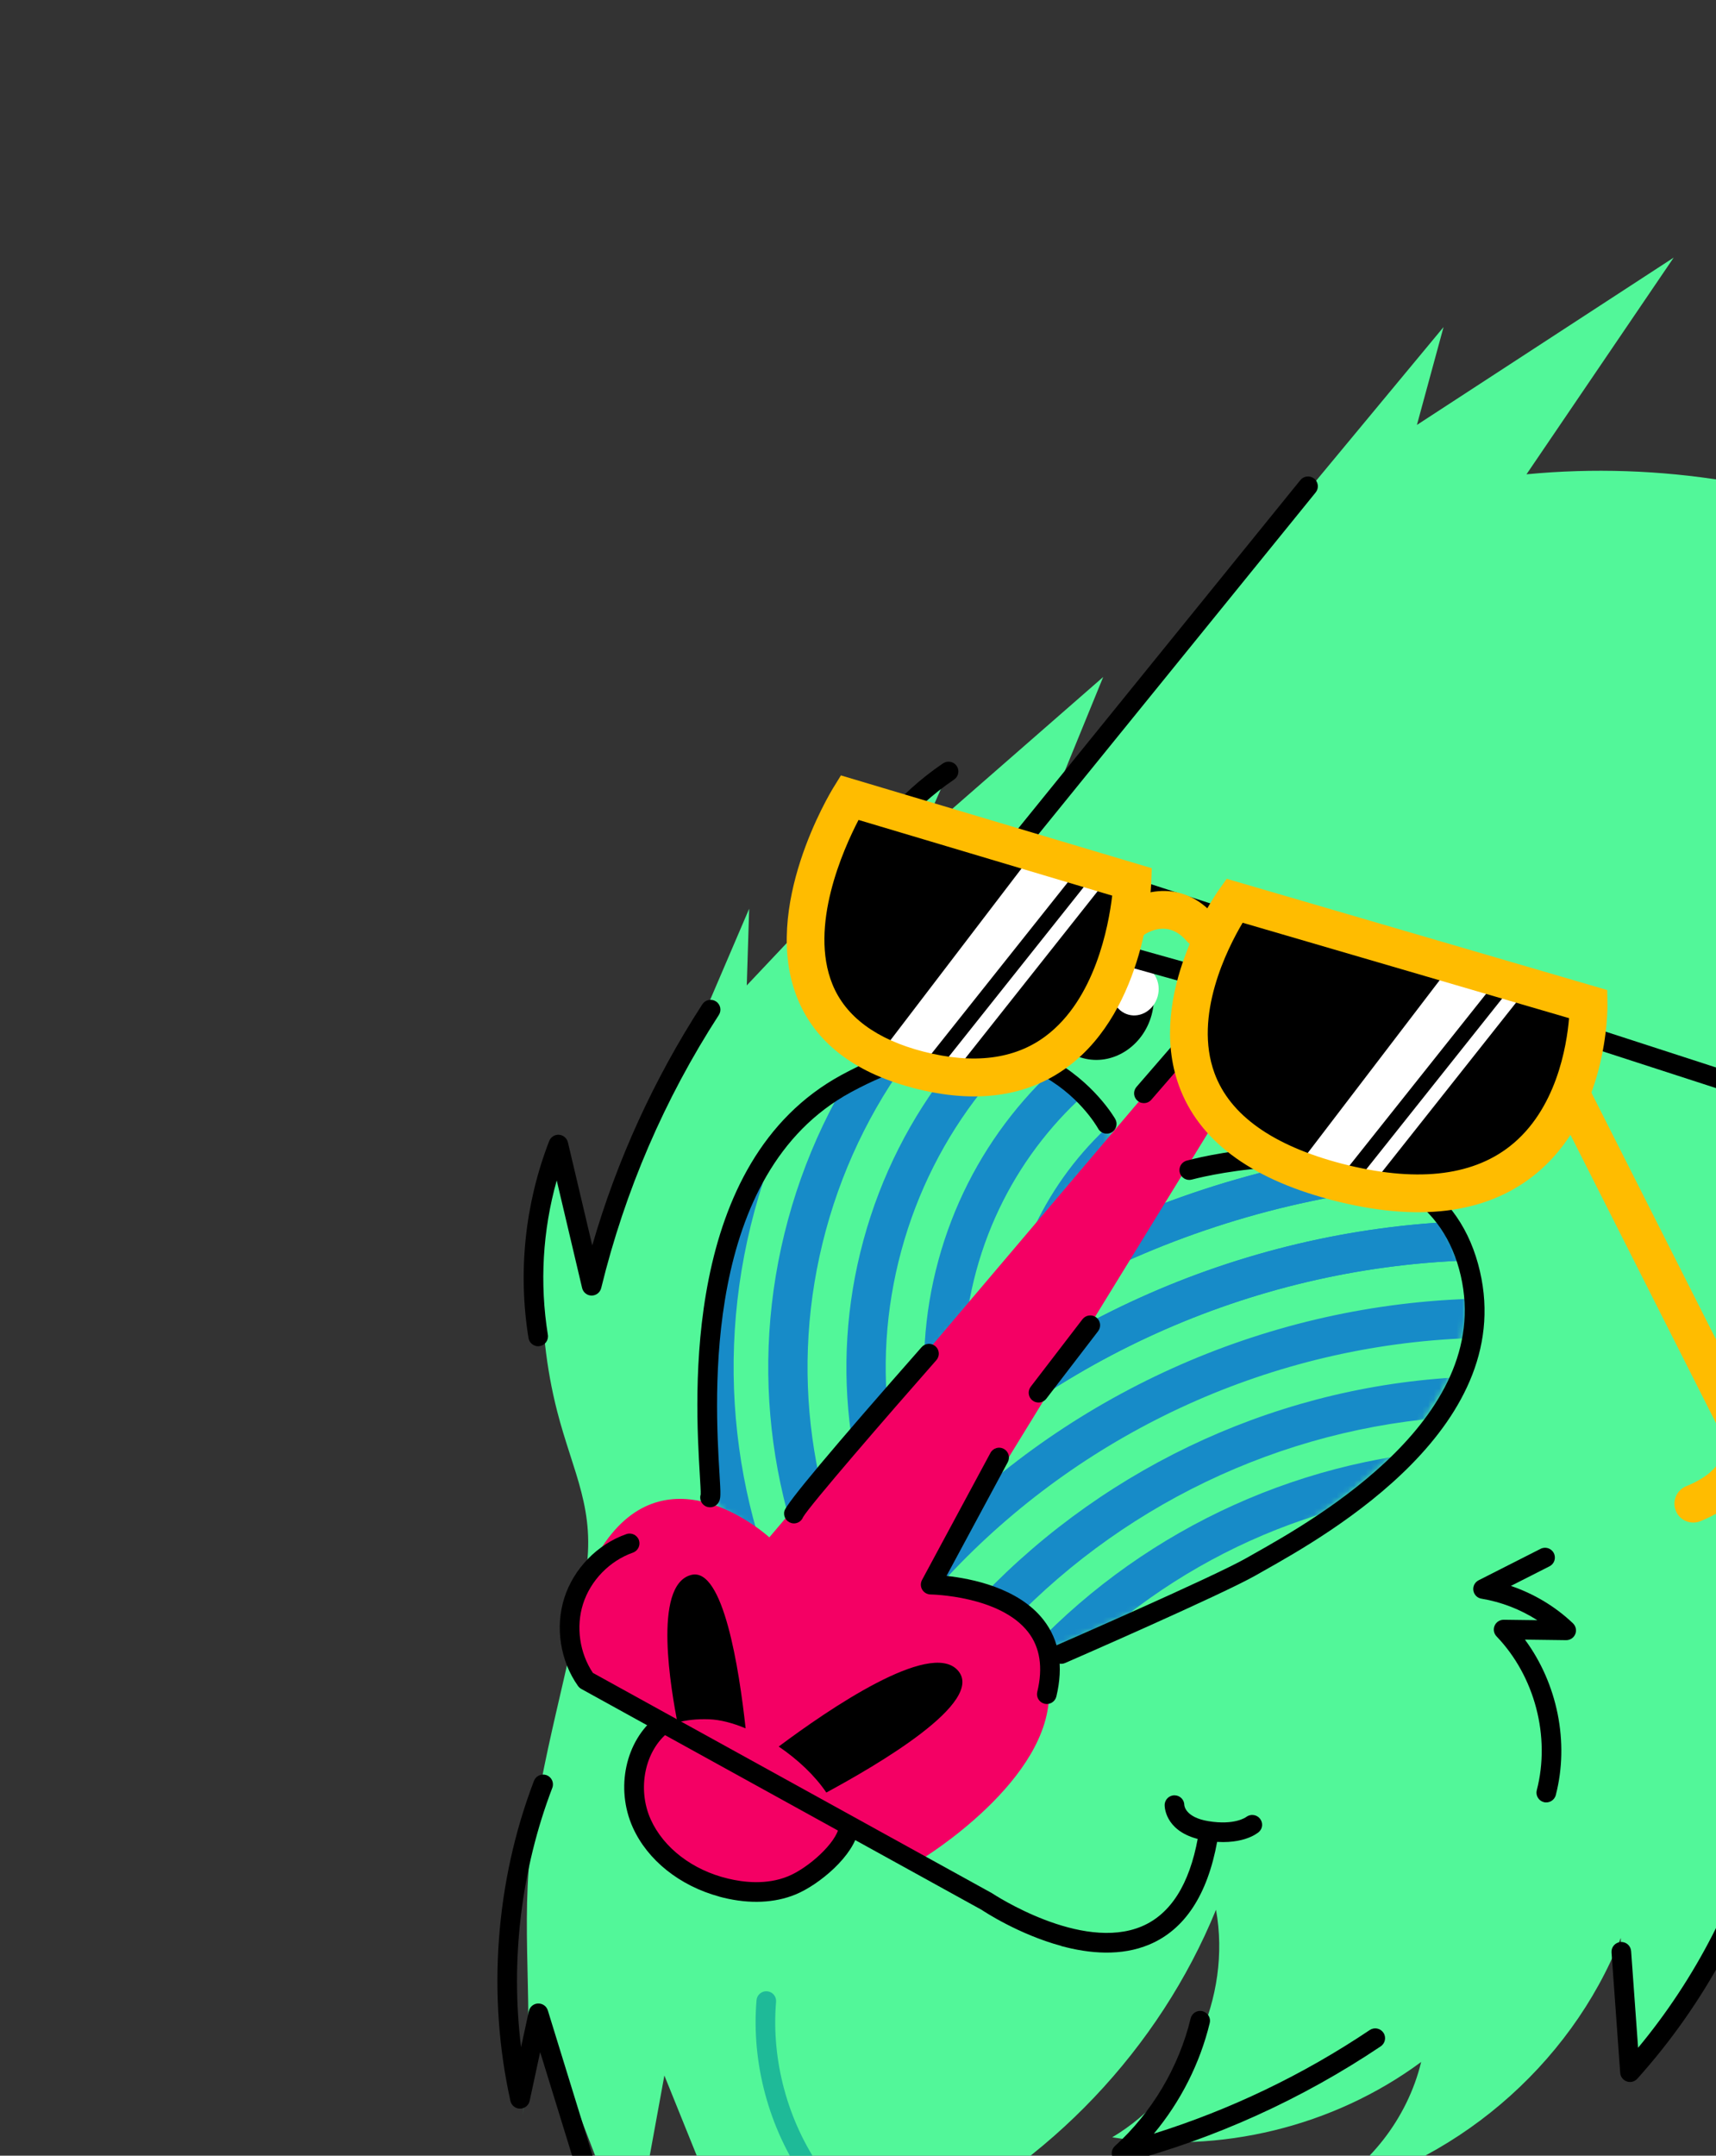 <svg width="301" height="378" viewBox="0 0 301 378" fill="none" xmlns="http://www.w3.org/2000/svg">
<rect x="0" y="0" width="301" height="378" fill="#333333" stroke="none"/>
<g clip-path="url(#clip0_151_6600)">
<path d="M98.463 200.573C100.099 208.657 101.73 216.73 103.366 224.814C112.717 202.991 122.06 181.165 131.411 159.342C131.273 163.826 131.127 168.308 130.989 172.792C142.79 160.284 154.589 147.785 166.391 135.277C164.702 139.125 163.015 142.966 161.326 146.815C172.051 137.448 182.784 128.084 193.511 118.71C190.666 125.679 187.815 132.637 184.97 139.606C207.715 112.19 230.464 84.767 253.209 57.352C251.656 63.07 250.1 68.796 248.538 74.512C263.55 64.734 278.562 54.957 293.577 45.172C284.973 57.838 276.37 70.504 267.759 83.168C291.073 80.923 314.952 84.808 336.352 94.339C330.805 96.549 325.263 98.768 319.715 100.977C342.796 100.886 365.863 107.599 385.295 120.056C377.919 121.64 370.543 123.224 363.16 124.806C379.298 127.958 393.977 137.992 402.774 151.875C396.897 149.807 391.011 147.737 385.136 145.661C393.901 163.578 402.672 181.504 411.436 199.42C400.43 193.415 389.423 187.41 378.408 181.403C398.206 217.312 396.561 264.009 374.283 298.411C369.287 285.655 364.288 272.907 359.291 260.151C356.501 277.616 353.71 295.082 350.921 312.539C350.707 305.219 350.486 297.888 350.272 290.568C340.734 307.588 331.205 324.609 321.667 341.629C326.517 323.336 321.822 302.783 309.51 288.39C316.122 315.364 306.248 345.678 285.013 363.587C284.775 355.66 284.534 347.742 284.296 339.815C275.431 362.405 254.724 379.952 230.963 385.005C240.028 380.266 246.877 371.499 249.284 361.568C233.939 372.917 213.95 377.787 195.089 374.778C208.471 366.836 216.073 350.189 213.297 334.876C203.347 359.217 184.008 379.586 160.205 390.793C161.874 387.838 163.537 384.873 165.206 381.918C148.597 397.633 142.121 423.201 149.258 444.931C138.347 417.936 127.444 390.944 116.536 363.941C114.649 374.261 112.77 384.584 110.885 394.897C105.46 380.782 100.037 366.66 94.62 352.548C93.632 358.677 92.647 364.797 91.659 370.926C94.008 356.347 91.344 339.994 92.986 325.051C94.82 308.361 99.92 292.654 102.68 276.25C104.605 264.81 100.514 258.311 97.724 247.439C93.832 232.26 94.318 215.607 98.47 200.549L98.463 200.573Z" fill="#52F799"/>
<path d="M237.638 198.5C242.766 199.893 248.153 196.499 249.67 190.918C251.186 185.338 248.258 179.684 243.129 178.291C238 176.897 232.614 180.291 231.097 185.872C229.581 191.452 232.509 197.106 237.638 198.5Z" fill="black"/>
<path d="M246.43 191.101C248.613 191.694 250.907 190.247 251.553 187.868C252.199 185.49 250.954 183.081 248.771 182.488C246.588 181.895 244.294 183.342 243.648 185.721C243.002 188.099 244.248 190.508 246.43 191.101Z" fill="white"/>
<path d="M189.969 185.547C195.098 186.941 200.484 183.547 202.001 177.966C203.517 172.386 200.589 166.732 195.46 165.339C190.331 163.945 184.945 167.339 183.428 172.92C181.912 178.5 184.84 184.154 189.969 185.547Z" fill="black"/>
<path d="M209.95 322.422C204.273 320.88 204.28 316.686 204.29 316.491C204.307 315.545 205.097 314.784 206.05 314.812C206.989 314.827 207.732 315.594 207.738 316.52C207.747 316.677 207.968 318.672 211.92 319.335C216.587 320.115 218.55 318.636 218.57 318.625C219.3 318.052 220.38 318.149 220.982 318.869C221.583 319.589 221.514 320.632 220.807 321.245C220.505 321.505 217.672 323.793 211.359 322.728C210.859 322.644 210.389 322.542 209.958 322.425L209.95 322.422Z" fill="black"/>
<path d="M109.014 403.362C108.463 403.213 107.993 402.794 107.819 402.207L94.749 359.836L92.904 368.395C92.731 369.187 92.03 369.75 91.223 369.754C90.408 369.755 89.71 369.197 89.532 368.404C85.427 349.904 86.893 329.963 93.664 312.269C94.007 311.385 94.981 310.956 95.888 311.28C96.772 311.623 97.222 312.619 96.879 313.502C91.397 327.838 89.516 343.692 91.399 358.977L92.762 352.667C92.928 351.899 93.593 351.343 94.372 351.315C95.16 351.289 95.866 351.781 96.092 352.527L111.102 401.198C111.387 402.106 110.876 403.072 109.961 403.346C109.642 403.447 109.309 403.443 109.006 403.36L109.014 403.362Z" fill="black"/>
<path d="M143.598 162.55C143.39 162.494 143.193 162.398 143.007 162.262C142.246 161.686 142.101 160.611 142.668 159.849C144.408 157.547 145.997 155.298 147.522 153.126C152.453 146.116 157.118 139.488 165.414 133.855C166.201 133.324 167.269 133.528 167.811 134.309C168.343 135.096 168.139 136.162 167.35 136.702C159.571 141.978 155.294 148.061 150.338 155.099C148.789 157.298 147.194 159.571 145.415 161.922C144.976 162.497 144.244 162.726 143.59 162.548L143.598 162.55Z" fill="black"/>
<path d="M196.278 379.237C195.839 379.118 195.448 378.823 195.219 378.401C194.834 377.706 194.984 376.839 195.574 376.305C202.073 370.407 206.789 362.456 208.848 353.93C209.073 353.006 210 352.436 210.925 352.661C211.855 352.931 212.421 353.813 212.196 354.736C210.486 361.817 207.076 368.529 202.396 374.143C215.827 369.931 228.546 363.829 240.268 355.967C241.063 355.438 242.129 355.651 242.661 356.438C243.193 357.224 242.979 358.297 242.191 358.828C228.384 368.084 213.243 374.958 197.177 379.242C196.873 379.322 196.566 379.315 196.278 379.237Z" fill="black"/>
<path d="M142.628 424.555C141.901 424.357 141.363 423.688 141.355 422.898C141.302 406.493 148.857 390.493 161.559 380.097C162.298 379.493 163.381 379.607 163.981 380.335C164.586 381.074 164.48 382.158 163.743 382.754C151.835 392.501 144.75 407.498 144.797 422.883C144.804 423.836 144.028 424.61 143.076 424.608C142.914 424.607 142.764 424.592 142.62 424.553L142.628 424.555Z" fill="black"/>
<path d="M229.208 178.311C228.305 178.066 227.766 177.149 227.987 176.241C228.212 175.317 229.147 174.749 230.071 174.975L258.333 181.883C258.333 181.883 258.365 181.892 258.373 181.894C259.275 182.139 259.815 183.057 259.594 183.964C259.368 184.888 258.434 185.456 257.509 185.231L229.248 178.322C229.248 178.322 229.216 178.313 229.208 178.311Z" fill="black"/>
<path d="M270.78 316C269.87 315.753 269.326 314.817 269.566 313.906C271.993 304.529 269.221 293.936 262.506 286.938C262.024 286.439 261.89 285.701 262.166 285.065C262.442 284.429 263.076 284.019 263.768 284.027L269.655 284.103C266.689 282.209 263.339 280.905 259.868 280.33C259.118 280.22 258.558 279.631 258.44 278.897C258.322 278.163 258.7 277.435 259.365 277.102L270.236 271.586C271.081 271.156 272.122 271.49 272.551 272.343C272.981 273.188 272.647 274.228 271.794 274.655L265.021 278.09C269.064 279.463 272.826 281.71 275.905 284.645C276.415 285.134 276.58 285.881 276.316 286.538C276.052 287.194 275.405 287.618 274.697 287.605L267.486 287.512C273.174 295.198 275.296 305.503 272.898 314.769C272.657 315.688 271.718 316.238 270.796 316.005L270.78 316Z" fill="black"/>
<path d="M142.183 382.993C141.808 382.891 141.467 382.661 141.225 382.321C134.88 373.266 131.773 361.76 132.7 350.742C132.777 349.796 133.612 349.089 134.558 349.175C135.516 349.247 136.214 350.087 136.128 351.032C135.271 361.255 138.156 371.939 144.042 380.346C144.585 381.128 144.397 382.198 143.615 382.74C143.181 383.041 142.654 383.121 142.175 382.991L142.183 382.993Z" fill="#1EBA98"/>
<path d="M285.458 365.009C285.458 365.009 285.386 364.989 285.355 364.981C284.703 364.761 284.239 364.164 284.195 363.475L282.675 342.372C282.608 341.42 283.319 340.603 284.271 340.536C285.218 340.459 286.043 341.18 286.11 342.132L287.335 359.079C297.44 346.915 304.829 332.532 308.815 317.232C310.309 311.481 311.886 301.101 305.572 296.191C304.821 295.611 304.686 294.529 305.267 293.779C305.848 293.029 306.939 292.898 307.682 293.476C313.516 298.007 315.109 306.756 312.156 318.097C307.681 335.259 299.058 351.311 287.198 364.505C286.757 364.993 286.087 365.188 285.464 365.019L285.458 365.009Z" fill="black"/>
<path d="M328.963 269.054C328.284 268.87 327.758 268.281 327.695 267.536C326.617 254.937 319.926 242.894 309.79 235.327C309.278 234.939 309.013 234.302 309.118 233.663C309.224 233.023 309.682 232.506 310.292 232.312L319.573 229.361L306.514 222.644C305.965 222.358 305.609 221.807 305.581 221.183C305.552 220.567 305.864 219.984 306.391 219.656L315.184 214.15C315.989 213.649 317.053 213.895 317.557 214.692C318.059 215.496 317.821 216.562 317.016 217.062L310.784 220.97L324.859 228.211C325.474 228.533 325.845 229.19 325.785 229.884C325.724 230.579 325.255 231.171 324.588 231.383L314.396 234.626C323.876 242.811 330.064 254.778 331.125 267.252C331.202 268.198 330.503 269.036 329.556 269.112C329.345 269.132 329.144 269.112 328.961 269.062L328.963 269.054Z" fill="#1EBA98"/>
<path d="M197.948 177.926C200.13 178.519 202.424 177.072 203.07 174.694C203.716 172.315 202.471 169.906 200.288 169.313C198.105 168.72 195.812 170.167 195.165 172.546C194.519 174.924 195.765 177.333 197.948 177.926Z" fill="white"/>
<path d="M207.821 172.294L207.805 172.289L182.515 165.203C181.597 164.954 181.068 163.997 181.318 163.08C181.565 162.17 182.517 161.633 183.427 161.88L183.443 161.884L208.732 168.97C209.65 169.22 210.179 170.177 209.93 171.094C209.683 172.003 208.731 172.541 207.821 172.294Z" fill="black"/>
<mask id="mask0_151_6600" style="mask-type:luminance" maskUnits="userSpaceOnUse" x="124" y="183" width="71" height="88">
<path d="M125.023 262.719C126.024 261.21 116.796 207.576 148.911 190.14C181.024 172.712 194.605 197.203 194.605 197.203L194.717 200.291L135.424 270.101L126.685 264.772L125.015 262.716L125.023 262.719Z" fill="white"/>
</mask>
<g mask="url(#mask0_151_6600)">
<path d="M190.385 399.473C102.25 375.525 50.013 284.436 73.93 196.416C97.847 108.396 189.001 56.261 277.137 80.21C365.272 104.158 417.509 195.247 393.59 283.275C369.67 371.303 278.518 423.43 190.383 399.481L190.385 399.473ZM275.331 86.853C190.869 63.903 103.504 113.864 80.581 198.223C57.659 282.583 107.726 369.888 192.188 392.838C276.65 415.789 364.016 365.827 386.939 281.468C409.861 197.108 359.794 109.803 275.331 86.853Z" fill="#178BC8"/>
<path d="M193.97 386.282C113.124 364.315 65.204 280.753 87.145 200.006C109.086 119.26 192.705 71.441 273.55 93.408C354.395 115.376 402.316 198.937 380.375 279.684C358.434 360.431 274.815 408.25 193.97 386.282ZM271.745 100.051C194.565 79.08 114.74 124.735 93.796 201.814C72.852 278.892 118.594 358.668 195.775 379.639C272.955 400.611 352.78 354.955 373.724 277.877C394.668 200.798 348.925 121.023 271.745 100.051Z" fill="#178BC8"/>
<path d="M190.385 399.473C102.25 375.525 50.013 284.436 73.93 196.416C97.847 108.396 189.001 56.261 277.137 80.21C365.272 104.158 417.509 195.247 393.59 283.275C369.67 371.303 278.518 423.43 190.383 399.481L190.385 399.473ZM275.331 86.853C190.869 63.903 103.504 113.864 80.581 198.223C57.659 282.583 107.726 369.888 192.188 392.838C276.65 415.789 364.016 365.827 386.939 281.468C409.861 197.108 359.794 109.803 275.331 86.853Z" fill="#178BC8"/>
<path d="M193.97 386.282C113.124 364.315 65.204 280.753 87.145 200.006C109.086 119.26 192.705 71.441 273.55 93.408C354.395 115.376 402.316 198.937 380.375 279.684C358.434 360.431 274.815 408.25 193.97 386.282ZM271.745 100.051C194.565 79.08 114.74 124.735 93.796 201.814C72.852 278.892 118.594 358.668 195.775 379.639C272.955 400.611 352.78 354.955 373.724 277.877C394.668 200.798 348.925 121.023 271.745 100.051Z" fill="#178BC8"/>
<path d="M197.545 373.124C123.958 353.128 80.342 277.074 100.313 203.576C120.285 130.079 196.39 86.564 269.977 106.559C343.564 126.554 387.179 202.609 367.208 276.106C347.237 349.604 271.13 393.127 197.543 373.132L197.545 373.124ZM268.172 113.202C198.258 94.205 125.937 135.562 106.963 205.392C87.988 275.221 129.434 347.491 199.348 366.488C269.262 385.486 341.583 344.128 360.557 274.299C379.531 204.47 338.086 132.199 268.172 113.202Z" fill="#178BC8"/>
<path d="M201.123 359.957C134.81 341.938 95.499 273.391 113.494 207.166C131.489 140.942 200.086 101.707 266.399 119.726C332.712 137.745 372.014 206.29 354.02 272.514C336.025 338.739 267.438 377.968 201.125 359.949L201.123 359.957ZM264.594 126.369C201.946 109.346 137.156 146.404 120.155 208.968C103.155 271.532 140.29 336.285 202.93 353.306C265.57 370.327 330.368 333.271 347.368 270.707C364.368 208.143 327.234 143.39 264.594 126.369Z" fill="#178BC8"/>
<path d="M207.832 335.266C155.157 320.953 123.925 266.505 138.223 213.886C152.521 161.267 207.005 130.109 259.688 144.424C312.371 158.74 343.595 213.186 329.297 265.805C314.999 318.424 260.515 349.582 207.832 335.266ZM257.883 151.068C208.873 137.75 158.175 166.743 144.874 215.693C131.573 264.644 160.627 315.306 209.637 328.623C258.647 341.941 309.345 312.948 322.646 263.998C335.947 215.047 306.893 164.385 257.883 151.068Z" fill="#178BC8"/>
<path d="M204.436 347.763C144.862 331.576 109.541 269.996 125.711 210.486C141.881 150.977 203.502 115.738 263.084 131.928C322.666 148.118 357.979 209.696 341.809 269.205C325.639 328.715 264.018 363.953 204.436 347.763ZM261.279 138.571C205.37 123.379 147.535 156.452 132.362 212.293C117.189 268.135 150.332 325.929 206.241 341.12C262.15 356.312 319.985 323.239 335.158 267.398C350.331 211.557 317.188 153.763 261.279 138.571Z" fill="#178BC8"/>
<path d="M211.423 322.052C166.038 309.72 139.136 262.811 151.454 217.481C163.771 172.151 210.712 145.307 256.097 157.639C301.483 169.971 328.384 216.88 316.066 262.21C303.749 307.54 256.808 334.384 211.423 322.052ZM254.292 164.282C212.58 152.948 169.427 177.619 158.105 219.288C146.782 260.958 171.508 304.072 213.228 315.409C254.948 326.745 298.093 302.072 309.415 260.403C320.738 218.733 296.012 175.618 254.292 164.282Z" fill="#178BC8"/>
<path d="M214.989 308.925C176.846 298.56 154.239 259.138 164.591 221.042C174.942 182.945 214.392 160.385 252.535 170.75C290.678 181.114 313.285 220.536 302.934 258.633C292.582 296.729 253.132 319.289 214.989 308.925ZM250.728 177.401C216.258 168.034 180.597 188.421 171.24 222.857C161.883 257.293 182.314 292.921 216.792 302.289C251.27 311.658 286.923 291.269 296.28 256.833C305.637 222.397 285.206 186.769 250.728 177.401Z" fill="#178BC8"/>
<path d="M218.606 295.615C187.817 287.249 169.567 255.425 177.923 224.674C186.279 193.922 218.125 175.71 248.914 184.077C279.703 192.443 297.953 224.266 289.597 255.018C281.241 285.77 249.395 303.981 218.606 295.615ZM247.111 190.712C219.987 183.341 191.938 199.382 184.576 226.473C177.215 253.564 193.297 281.596 220.413 288.964C247.529 296.332 275.587 280.294 282.948 253.203C290.309 226.112 274.227 198.08 247.111 190.712Z" fill="#178BC8"/>
<path d="M222.199 282.392C198.708 276.009 184.786 251.733 191.161 228.27C197.537 204.808 221.83 190.916 245.321 197.299C268.812 203.682 282.733 227.958 276.358 251.42C269.983 274.883 245.69 288.775 222.199 282.392ZM243.518 203.934C223.692 198.547 203.193 210.276 197.815 230.07C192.436 249.864 204.188 270.356 224.006 275.741C243.824 281.126 264.331 269.399 269.709 249.605C275.087 229.811 263.336 209.319 243.518 203.934Z" fill="#178BC8"/>
</g>
<mask id="mask1_151_6600" style="mask-type:luminance" maskUnits="userSpaceOnUse" x="162" y="201" width="96" height="90">
<path d="M184.609 289.083C184.609 289.083 212.126 277.086 217.932 273.765C227.089 268.529 263.845 249.382 256.051 221.11C248.256 192.838 207.066 204.229 207.066 204.229L192.12 227.426L162.895 275.15L162.269 277.455C162.269 277.455 170.509 277.39 175.867 280.927C181.225 284.464 182.351 288.401 182.501 289.992C182.652 291.583 184.617 289.086 184.617 289.086L184.609 289.083Z" fill="white"/>
</mask>
<g mask="url(#mask1_151_6600)">
<path d="M219.113 525.46C130.985 501.514 78.74 410.423 102.659 322.395C126.579 234.366 217.731 182.24 305.866 206.188C394.001 230.137 446.239 321.225 422.319 409.254C398.4 497.282 307.248 549.408 219.113 525.46ZM304.061 212.832C219.599 189.881 132.233 239.842 109.311 324.202C86.388 408.562 136.455 495.866 220.918 518.817C305.38 541.767 392.746 491.806 415.668 407.446C438.591 323.087 388.523 235.782 304.061 212.832Z" fill="#178BC8"/>
<path d="M222.699 512.261C141.854 490.293 93.933 406.732 115.874 325.985C137.815 245.238 221.435 197.419 302.28 219.387C383.125 241.354 431.046 324.916 409.105 405.663C387.164 486.41 303.544 534.228 222.699 512.261ZM300.475 226.03C223.294 205.058 143.469 250.714 122.525 327.792C101.581 404.871 147.324 484.646 224.504 505.618C301.684 526.589 381.509 480.934 402.453 403.855C423.397 326.777 377.655 247.001 300.475 226.03Z" fill="#178BC8"/>
<path d="M219.113 525.46C130.985 501.514 78.74 410.423 102.659 322.395C126.579 234.366 217.731 182.24 305.866 206.188C394.001 230.137 446.239 321.225 422.319 409.254C398.4 497.282 307.248 549.408 219.113 525.46ZM304.061 212.832C219.599 189.881 132.233 239.842 109.311 324.202C86.388 408.562 136.455 495.866 220.918 518.817C305.38 541.767 392.746 491.806 415.668 407.446C438.591 323.087 388.523 235.782 304.061 212.832Z" fill="#178BC8"/>
<path d="M222.699 512.261C141.854 490.293 93.933 406.732 115.874 325.985C137.815 245.238 221.435 197.419 302.28 219.387C383.125 241.354 431.046 324.916 409.105 405.663C387.164 486.41 303.544 534.228 222.699 512.261ZM300.475 226.03C223.294 205.058 143.469 250.714 122.525 327.792C101.581 404.871 147.324 484.646 224.504 505.618C301.684 526.589 381.509 480.934 402.453 403.855C423.397 326.777 377.655 247.001 300.475 226.03Z" fill="#178BC8"/>
<path d="M226.272 499.11C152.685 479.115 109.07 403.06 129.041 329.563C149.012 256.065 225.119 212.542 298.706 232.537C372.293 252.533 415.909 328.587 395.938 402.085C375.967 475.583 299.859 519.105 226.272 499.11ZM296.901 239.181C226.987 220.183 154.666 261.541 135.692 331.37C116.718 401.199 158.163 473.47 228.077 492.467C297.991 511.464 370.312 470.107 389.286 400.278C408.261 330.448 366.815 258.178 296.901 239.181Z" fill="#178BC8"/>
<path d="M229.852 485.935C163.539 467.917 124.229 399.369 142.224 333.145C160.218 266.92 228.814 227.693 295.127 245.712C361.44 263.731 400.742 332.276 382.747 398.501C364.752 464.725 296.165 503.954 229.852 485.935ZM293.324 252.347C230.676 235.324 165.885 272.382 148.885 334.946C131.885 397.51 169.02 462.264 231.66 479.284C294.3 496.305 359.098 459.249 376.098 396.685C393.098 334.121 355.964 269.368 293.324 252.347Z" fill="#178BC8"/>
<path d="M236.561 461.245C183.886 446.932 152.654 392.483 166.952 339.864C181.25 287.245 235.734 256.088 288.417 270.403C341.101 284.718 372.324 339.165 358.026 391.784C343.729 444.403 289.244 475.56 236.561 461.245ZM286.612 277.046C237.602 263.729 186.905 292.721 173.604 341.672C160.303 390.622 189.356 441.285 238.366 454.602C287.376 467.919 338.074 438.927 351.375 389.976C364.676 341.026 335.622 290.363 286.612 277.046Z" fill="#178BC8"/>
<path d="M233.166 473.742C173.592 457.554 138.27 395.974 154.44 336.465C170.61 276.955 232.231 241.717 291.813 257.906C351.395 274.096 386.709 335.674 370.539 395.184C354.368 454.693 292.748 489.932 233.166 473.742ZM290.008 264.55C234.099 249.358 176.265 282.431 161.092 338.272C145.918 394.113 179.062 451.907 234.971 467.099C290.88 482.291 348.714 449.217 363.887 393.376C379.061 337.535 345.917 279.741 290.008 264.55Z" fill="#178BC8"/>
<path d="M240.152 448.03C194.767 435.698 167.866 388.789 180.183 343.459C192.5 298.129 239.442 271.285 284.827 283.617C330.212 295.95 357.113 342.858 344.796 388.188C332.479 433.518 285.537 460.362 240.152 448.03ZM283.022 290.261C241.31 278.927 198.157 303.597 186.834 345.267C175.512 386.936 200.237 430.051 241.957 441.387C283.677 452.723 326.822 428.051 338.145 386.381C349.467 344.712 324.742 301.597 283.022 290.261Z" fill="#178BC8"/>
<path d="M243.717 434.912C205.574 424.548 182.966 385.126 193.318 347.029C203.669 308.932 243.119 286.373 281.262 296.737C319.405 307.101 342.012 346.523 331.661 384.62C321.309 422.717 281.859 445.276 243.717 434.912ZM279.457 303.38C244.987 294.014 209.326 314.4 199.969 348.836C190.612 383.272 211.044 418.9 245.522 428.269C280 437.637 315.652 417.249 325.009 382.813C334.367 348.377 313.935 312.749 279.457 303.38Z" fill="#178BC8"/>
</g>
<path d="M224.561 163.919L134.948 269.577C134.948 269.577 117.803 253.82 106.137 270.466C94.471 287.113 105.305 296.437 105.305 296.437L161.677 325.988C161.677 325.988 184.564 312.125 184.005 296.386C183.294 276.377 163.964 276.674 163.964 276.674L232.092 165.769L224.561 163.919Z" fill="#F40064"/>
<path d="M93.955 236.002C93.324 235.83 92.815 235.307 92.702 234.617C90.826 222.999 92.083 211.052 96.333 200.08C96.602 199.374 97.306 198.932 98.055 198.981C98.803 199.039 99.438 199.571 99.616 200.305L103.886 218.387C108.218 203.421 114.699 189.228 123.195 176.104C123.71 175.311 124.777 175.078 125.579 175.596C126.382 176.114 126.607 177.177 126.09 177.978C116.558 192.704 109.615 208.819 105.456 225.862C105.264 226.631 104.575 227.181 103.778 227.178C102.987 227.186 102.29 226.628 102.106 225.851L97.654 206.991C95.181 215.773 94.641 225.021 96.101 234.067C96.249 235.007 95.607 235.886 94.673 236.043C94.421 236.086 94.176 236.071 93.945 236.008L93.955 236.002Z" fill="black"/>
<path d="M181.712 245.879C181.505 245.823 181.3 245.724 181.116 245.58C180.357 244.997 180.22 243.924 180.795 243.164L189.876 231.329C190.457 230.58 191.541 230.438 192.294 231.01C193.054 231.594 193.191 232.667 192.615 233.427L183.535 245.261C183.096 245.836 182.369 246.049 181.714 245.871L181.712 245.879Z" fill="black"/>
<path d="M144.955 314.319C153.411 309.74 173.23 298.366 167.922 292.813C163.009 287.667 145.434 299.651 136.591 306.257C139.9 308.501 142.922 311.326 144.945 314.325L144.955 314.319Z" fill="black"/>
<path d="M124.402 301.481C126.329 301.55 128.531 302.123 130.786 303.07C129.654 292.657 126.871 274.722 121.248 276.165C114.329 277.933 117.856 296.885 118.815 302.035C120.387 301.614 122.227 301.404 124.402 301.481Z" fill="black"/>
<path d="M138.804 267.063C137.886 266.813 137.345 265.87 137.594 264.953C137.962 263.597 146.06 253.928 161.657 236.225C162.287 235.514 163.37 235.441 164.09 236.073C164.802 236.703 164.877 237.785 164.244 238.504C155.762 248.137 141.981 264.047 140.868 266.031C140.552 266.844 139.672 267.307 138.81 267.073L138.804 267.063Z" fill="black"/>
<path d="M183.169 298.737C182.275 298.494 181.725 297.583 181.946 296.675C182.979 292.4 182.432 288.86 180.327 286.164C175.36 279.796 163.352 279.591 163.232 279.592C162.626 279.582 162.07 279.259 161.763 278.748C161.459 278.228 161.444 277.59 161.725 277.059L173.735 254.759C174.185 253.922 175.231 253.607 176.069 254.058C176.907 254.508 177.223 255.553 176.773 256.39L166.029 276.336C170.353 276.8 178.628 278.406 183.031 284.039C185.817 287.605 186.577 292.127 185.294 297.482C185.069 298.406 184.142 298.976 183.217 298.751L183.169 298.737Z" fill="black"/>
<path d="M124.093 264.247C123.917 264.199 123.748 264.128 123.59 264.016C122.936 263.582 122.675 262.774 122.902 262.065C122.932 261.577 122.836 260.069 122.753 258.608C121.945 245.046 119.477 203.765 147.609 188.493C180.847 170.462 195.494 195.981 195.637 196.242C196.098 197.07 195.796 198.118 194.968 198.578C194.132 199.036 193.083 198.734 192.629 197.908C192.102 196.977 179.436 175.149 149.265 191.52C123.054 205.748 125.42 245.382 126.203 258.406C126.429 262.15 126.47 262.821 125.992 263.538C125.572 264.169 124.806 264.432 124.103 264.241L124.093 264.247Z" fill="black"/>
<path d="M185.685 291.687C185.197 291.555 184.777 291.21 184.56 290.714C184.18 289.84 184.576 288.826 185.45 288.447C185.724 288.324 212.949 276.453 218.613 273.214L220.053 272.397C230.674 266.411 263.004 248.185 255.928 222.507C254.246 216.389 250.724 211.775 245.471 208.798C231.393 200.811 209.288 206.776 209.066 206.836C208.156 207.094 207.198 206.551 206.949 205.636C206.692 204.718 207.233 203.769 208.149 203.521C209.114 203.252 231.849 197.115 247.169 205.8C253.246 209.249 257.316 214.56 259.254 221.595C267.048 249.867 232.956 269.087 221.749 275.401L220.33 276.206C214.503 279.539 187.966 291.117 186.838 291.607C186.46 291.77 186.06 291.789 185.7 291.692L185.685 291.687Z" fill="black"/>
<path d="M117.199 302.589C105.988 307.37 113.267 326.082 125.414 330.479C129.794 332.063 134.719 332.648 139.139 330.928C146.446 328.084 148.352 323.686 147.215 319.164L117.196 302.597L117.199 302.589Z" fill="#F40064"/>
<path d="M126.159 332.566C119.22 330.68 113.59 326.187 111 320.448C107.904 313.569 109.716 305.198 115.214 300.963C115.972 300.381 117.047 300.527 117.632 301.277C118.215 302.035 118.077 303.111 117.319 303.693C113.113 306.926 111.72 313.664 114.143 319.041C116.383 324.017 121.483 327.938 127.685 329.409C130.42 330.075 134.466 330.55 138.218 329.017C141.786 327.563 146.723 323.15 147.18 320.268C147.332 319.333 148.21 318.689 149.154 318.843C150.082 318.992 150.735 319.872 150.581 320.815C149.858 325.372 143.657 330.521 139.521 332.206C135.874 333.698 131.501 333.889 126.869 332.759C126.63 332.694 126.396 332.639 126.157 332.574L126.159 332.566Z" fill="black"/>
<path d="M186.143 341.217C178.669 339.187 172.594 335.164 172.18 334.889L101.969 296.157C101.747 296.028 101.546 295.853 101.395 295.65C98.276 291.257 97.345 285.343 98.98 280.212C100.614 275.081 104.782 270.784 109.87 269.007C110.769 268.694 111.755 269.168 112.07 270.058C112.384 270.957 111.912 271.934 111.019 272.256C106.934 273.69 103.579 277.137 102.27 281.26C100.996 285.256 101.666 289.857 103.995 293.341L173.979 331.96C174.256 332.139 189.624 342.292 200.279 337.788C205.327 335.649 208.639 330.434 210.12 322.272C210.287 321.341 211.187 320.712 212.124 320.89C213.063 321.034 213.678 321.955 213.509 322.894C211.81 332.272 207.806 338.36 201.618 340.969C196.679 343.053 191.105 342.583 186.146 341.236L186.143 341.217Z" fill="black"/>
<path d="M200.196 193.379C199.957 193.314 199.724 193.191 199.523 193.016C198.801 192.392 198.727 191.309 199.351 190.588L222.7 163.637C223.324 162.916 224.408 162.842 225.132 163.458C225.854 164.083 225.929 165.165 225.304 165.886L201.955 192.838C201.505 193.358 200.821 193.54 200.198 193.371L200.196 193.379Z" fill="black"/>
<path d="M307.567 192.924C307.567 192.924 307.511 192.908 307.487 192.902L177.239 150.668C176.703 150.496 176.288 150.067 176.124 149.534C175.962 148.994 176.068 148.414 176.413 147.968L228.078 84.205C228.667 83.457 229.748 83.331 230.499 83.912C231.248 84.501 231.383 85.582 230.794 86.33L180.642 148.15L308.549 189.628C309.454 189.925 309.954 190.892 309.657 191.796C309.377 192.67 308.453 193.164 307.567 192.924Z" fill="black"/>
<path d="M175.257 148.245L148.622 142.515L141.115 170.14L159.07 188.345C159.07 188.345 184.717 187.52 184.908 186.818C185.098 186.117 198.564 155.083 198.564 155.083L175.257 148.245Z" fill="black"/>
<path d="M216.149 159.853L208.651 180.946L214.919 197.731L230.032 207.875L257.917 209.919L273.661 197.352L277.685 176.077L216.149 159.853Z" fill="black"/>
<path d="M180.752 150.235L188.895 152.704L160.611 188.258L153.41 186.044L180.752 150.235Z" fill="white"/>
<path d="M190.916 154.513L163.782 188.614L166.361 189.315L193.561 154.974L190.916 154.513Z" fill="white"/>
<path d="M253.884 170.107L262.019 172.574L233.735 208.128L226.534 205.914L253.884 170.107Z" fill="white"/>
<path d="M264.048 174.384L236.913 208.485L239.492 209.186L266.692 174.845L264.048 174.384Z" fill="white"/>
<path d="M159.866 190.685C149.691 187.962 142.964 182.709 139.872 175.061C133.432 159.129 145.646 138.983 146.169 138.132L147.503 135.968L202.029 152.24L201.934 154.8C201.903 155.7 200.969 176.872 187.344 187.035C180.237 192.332 171.162 193.608 160.351 190.825C160.192 190.781 160.024 190.736 159.864 190.693L159.866 190.685ZM150.591 143.786C147.879 149.001 141.89 162.429 146.013 172.593C148.329 178.301 153.771 182.288 161.994 184.403C170.761 186.657 177.961 185.753 183.381 181.71C192.046 175.253 194.448 162.469 195.088 157.051L150.593 143.778L150.591 143.786Z" fill="#FFBC00"/>
<path d="M233.106 210.286C219.094 206.538 210.244 199.852 206.807 190.414C200.949 174.358 213.286 156.754 213.813 156.015L215.174 154.099L281.923 173.606L281.964 176.041C281.978 176.841 282.146 195.821 268.962 206.19C260.456 212.879 248.586 214.312 233.695 210.454C233.503 210.402 233.304 210.348 233.112 210.296L233.106 210.286ZM217.968 161.803C215.261 166.369 209.332 178.091 213.031 188.174C215.739 195.564 223.28 200.884 235.351 204.045C248.12 207.351 258.035 206.329 264.831 201.008C273 194.612 274.816 183.416 275.225 178.534L217.96 161.801L217.968 161.803Z" fill="#FFBC00"/>
<path d="M294.068 265.165C294.029 265.086 293.99 265.007 293.954 264.92C293.266 263.226 294.081 261.298 295.769 260.609C299.093 259.26 301.165 257.536 301.916 255.497C302.802 253.091 301.644 250.79 301.604 250.745L272.745 193.592C271.919 191.963 272.579 189.976 274.209 189.152C275.839 188.327 277.829 188.988 278.655 190.617L307.48 247.708C307.685 248.089 310 252.538 308.171 257.659C306.78 261.58 303.437 264.637 298.261 266.741C296.652 267.392 294.828 266.69 294.057 265.171L294.068 265.165Z" fill="#FFBC00"/>
<path d="M197.582 164.63C196.887 164.442 196.251 164.038 195.786 163.414C194.707 161.957 194.979 159.915 196.434 158.82C199.605 156.428 207.173 153.723 213.14 160.671C214.332 162.057 214.168 164.144 212.781 165.335C211.394 166.525 209.302 166.368 208.112 164.974C204.941 161.278 201.402 163.382 200.398 164.111C199.555 164.721 198.516 164.884 197.572 164.636L197.582 164.63Z" fill="#FFBC00"/>
</g>
<defs>
<clipPath id="clip0_151_6600">
<rect width="392" height="483" fill="white" transform="translate(127.301) rotate(15.202)"/>
</clipPath>
</defs>
</svg>
